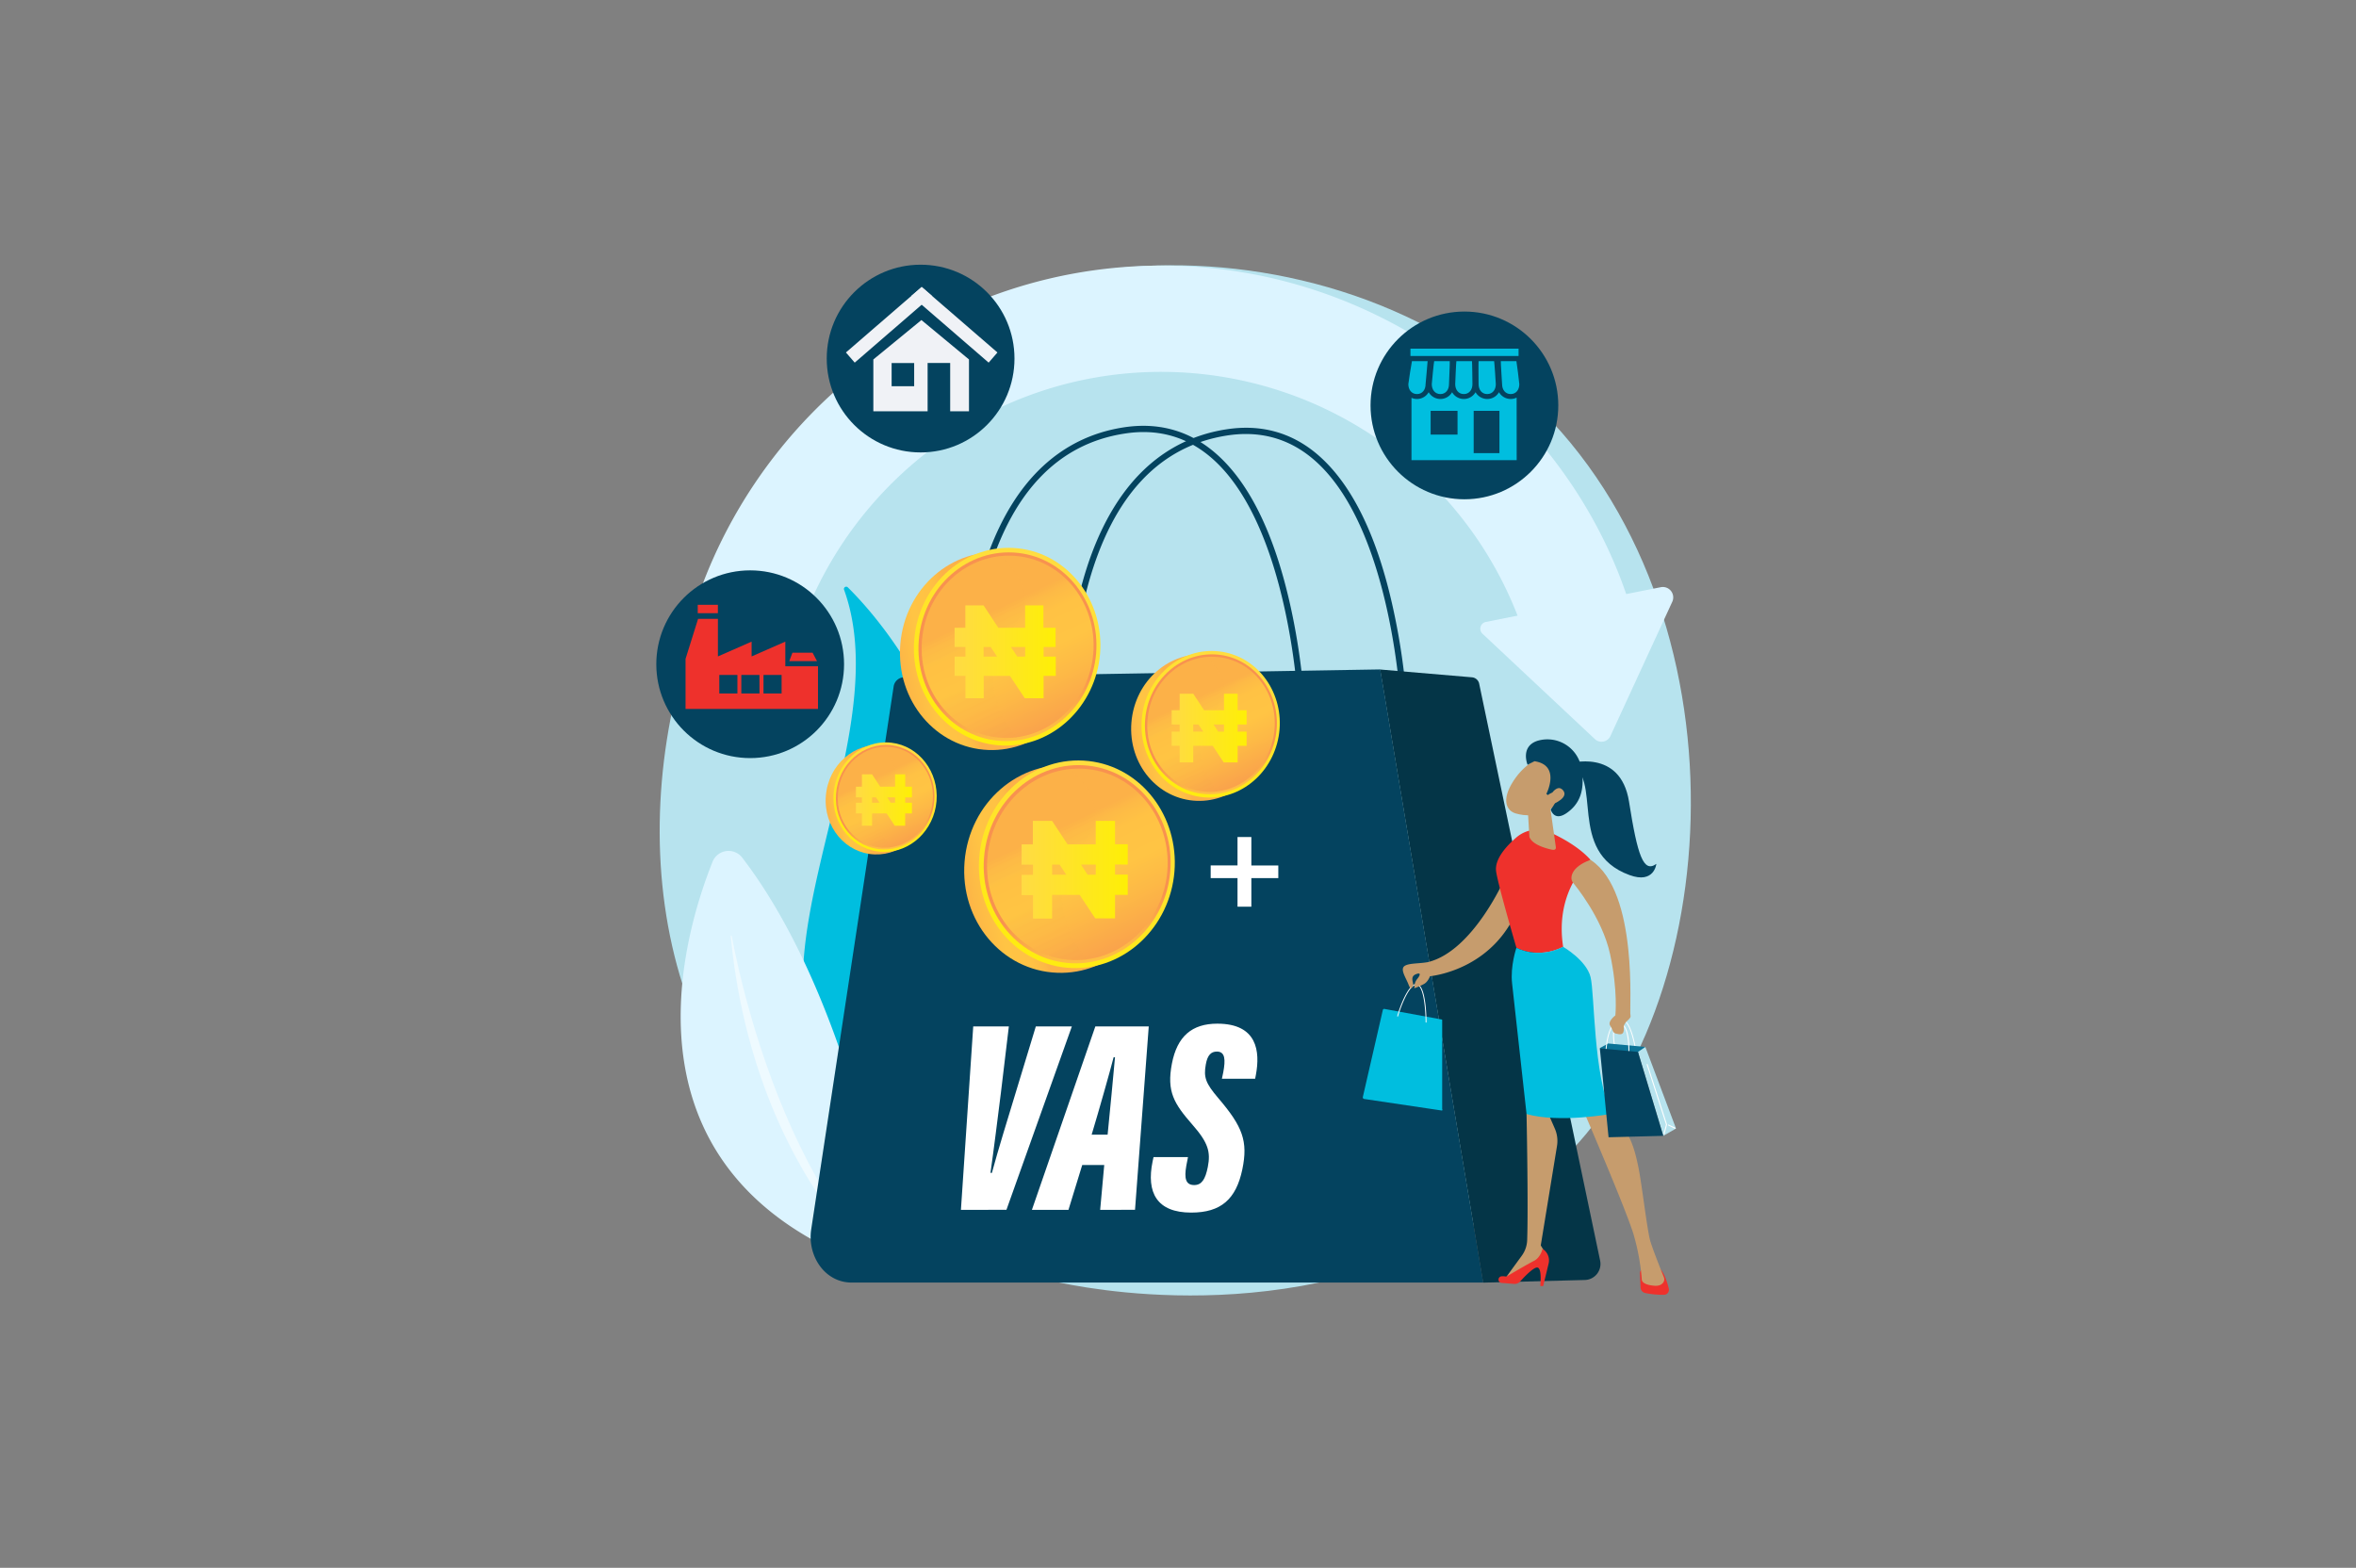 <svg xmlns="http://www.w3.org/2000/svg" xmlns:xlink="http://www.w3.org/1999/xlink" viewBox="0 0 1160 772"><rect x="0" y="0" width="1160" height="772" fill="#808080" stroke="none"/><defs><style>.cls-1{isolation:isolate;}.cls-2{fill:#b7e3ee;}.cls-3{fill:#dcf4ff;}.cls-4{fill:#00bedf;}.cls-10,.cls-5{fill:#fff;}.cls-5{opacity:0.5;}.cls-6{fill:#04435f;}.cls-7{fill:#ee312c;}.cls-8{fill:#f0f2f6;}.cls-9{fill:#043547;}.cls-11{fill:#c69c6d;}.cls-12{fill:#0b7397;}.cls-13{fill:url(#linear-gradient);}.cls-14{fill:url(#linear-gradient-2);}.cls-15{fill:url(#linear-gradient-3);}.cls-16{fill:url(#linear-gradient-4);}.cls-17,.cls-23,.cls-29,.cls-35{opacity:0.3;mix-blend-mode:multiply;}.cls-17{fill:url(#linear-gradient-5);}.cls-18{fill:url(#linear-gradient-6);}.cls-19{fill:url(#linear-gradient-7);}.cls-20{fill:url(#linear-gradient-8);}.cls-21{fill:url(#linear-gradient-9);}.cls-22{fill:url(#linear-gradient-10);}.cls-23{fill:url(#linear-gradient-11);}.cls-24{fill:url(#linear-gradient-12);}.cls-25{fill:url(#linear-gradient-13);}.cls-26{fill:url(#linear-gradient-14);}.cls-27{fill:url(#linear-gradient-15);}.cls-28{fill:url(#linear-gradient-16);}.cls-29{fill:url(#linear-gradient-17);}.cls-30{fill:url(#linear-gradient-18);}.cls-31{fill:url(#linear-gradient-19);}.cls-32{fill:url(#linear-gradient-20);}.cls-33{fill:url(#linear-gradient-21);}.cls-34{fill:url(#linear-gradient-22);}.cls-35{fill:url(#linear-gradient-23);}.cls-36{fill:url(#linear-gradient-24);}</style><linearGradient id="linear-gradient" x1="534.72" y1="372.32" x2="494.16" y2="385.34" gradientTransform="matrix(0.98, 0, -0.08, 1.02, 85.42, -19.72)" gradientUnits="userSpaceOnUse"><stop offset="0" stop-color="#fcb148"/><stop offset="0.05" stop-color="#fdba46"/><stop offset="0.14" stop-color="#ffc244"/><stop offset="0.32" stop-color="#ffc444"/><stop offset="0.48" stop-color="#fdb946"/><stop offset="0.78" stop-color="#f99c4d"/><stop offset="0.87" stop-color="#f8924f"/><stop offset="1" stop-color="#f8924f"/></linearGradient><linearGradient id="linear-gradient-2" x1="567.53" y1="331.95" x2="531.32" y2="411.83" gradientTransform="matrix(0.98, 0, -0.08, 1.02, 85.42, -19.72)" gradientUnits="userSpaceOnUse"><stop offset="0" stop-color="#ffdb44"/><stop offset="1" stop-color="#feef06"/></linearGradient><linearGradient id="linear-gradient-3" x1="560.87" y1="416.3" x2="553.89" y2="378.13" xlink:href="#linear-gradient"/><linearGradient id="linear-gradient-4" x1="546.06" y1="354.52" x2="574.85" y2="415.64" xlink:href="#linear-gradient"/><linearGradient id="linear-gradient-5" x1="537.59" y1="358.47" x2="566.32" y2="419.47" xlink:href="#linear-gradient"/><linearGradient id="linear-gradient-6" x1="242.89" y1="435.6" x2="279.8" y2="435.6" gradientTransform="translate(333.98 -77.11)" xlink:href="#linear-gradient-2"/><linearGradient id="linear-gradient-7" x1="378.62" y1="406.88" x2="348.32" y2="416.61" xlink:href="#linear-gradient"/><linearGradient id="linear-gradient-8" x1="403.13" y1="376.73" x2="376.08" y2="436.4" xlink:href="#linear-gradient-2"/><linearGradient id="linear-gradient-9" x1="398.15" y1="439.73" x2="392.93" y2="411.22" xlink:href="#linear-gradient"/><linearGradient id="linear-gradient-10" x1="387.09" y1="393.58" x2="408.6" y2="439.24" xlink:href="#linear-gradient"/><linearGradient id="linear-gradient-11" x1="380.76" y1="396.54" x2="402.23" y2="442.1" xlink:href="#linear-gradient"/><linearGradient id="linear-gradient-12" x1="87.44" y1="471.05" x2="115.01" y2="471.05" gradientTransform="translate(333.98 -77.11)" xlink:href="#linear-gradient-2"/><linearGradient id="linear-gradient-13" x1="466.22" y1="442.5" x2="408.76" y2="460.94" xlink:href="#linear-gradient"/><linearGradient id="linear-gradient-14" x1="512.7" y1="385.31" x2="461.4" y2="498.48" xlink:href="#linear-gradient-2"/><linearGradient id="linear-gradient-15" x1="503.26" y1="504.8" x2="493.37" y2="450.73" xlink:href="#linear-gradient"/><linearGradient id="linear-gradient-16" x1="482.28" y1="417.28" x2="523.07" y2="503.87" xlink:href="#linear-gradient"/><linearGradient id="linear-gradient-17" x1="470.28" y1="422.89" x2="510.99" y2="509.3" xlink:href="#linear-gradient"/><linearGradient id="linear-gradient-18" x1="168.99" y1="505.32" x2="221.28" y2="505.32" gradientTransform="translate(333.98 -77.11)" xlink:href="#linear-gradient-2"/><linearGradient id="linear-gradient-19" x1="423.49" y1="337.21" x2="368.78" y2="354.77" xlink:href="#linear-gradient"/><linearGradient id="linear-gradient-20" x1="467.75" y1="282.75" x2="418.91" y2="390.51" xlink:href="#linear-gradient-2"/><linearGradient id="linear-gradient-21" x1="458.76" y1="396.53" x2="449.34" y2="345.05" xlink:href="#linear-gradient"/><linearGradient id="linear-gradient-22" x1="438.78" y1="313.2" x2="477.62" y2="395.64" xlink:href="#linear-gradient"/><linearGradient id="linear-gradient-23" x1="427.36" y1="318.53" x2="466.12" y2="400.81" xlink:href="#linear-gradient"/><linearGradient id="linear-gradient-24" x1="135.97" y1="398.06" x2="185.76" y2="398.06" gradientTransform="translate(333.98 -77.11)" xlink:href="#linear-gradient-2"/></defs><g class="cls-1"><g id="_ÎÓÈ_1" data-name="—ÎÓÈ_1"><path class="cls-2" d="M773.67,566.55c-10.43,10.92-20.29,18-28.09,23.52-91.61,65.37-200,46.31-223.06,41.66-34-6.87-99.78-20.15-147.32-75.76-71.94-84.12-60.74-216.66-4.94-304.14C380.47,235.82,434.38,147,544,132.76c66.31-8.62,143.61,8.77,199.58,55.4C861,286.06,852.67,483.84,773.67,566.55Z"/><path class="cls-3" d="M571.66,130.79c-121.17.16-221.07,90.13-238.75,206.55,17.88-.09,35.77-.16,53.66-.08,16.18-87.81,93.6-154.55,186-154.15A188.34,188.34,0,0,1,755,328.29L809.15,325C789.61,217.06,690.22,130.64,571.66,130.79Z"/><path class="cls-3" d="M729.92,312.05l55.34,51.89a4.8,4.8,0,0,0,7.64-1.49l30.46-66.13a5.13,5.13,0,0,0-5.66-7.18l-86.12,17.1A3.4,3.4,0,0,0,729.92,312.05Z"/><path class="cls-4" d="M415.59,290.41a1.12,1.12,0,0,1,1.84-1.19c13.59,13.4,60.4,65.41,61.41,147.48.93,75.09-10.72,127.92-15.85,147.4a5.2,5.2,0,0,1-8.66,2.41c-17-16.42-62-64.89-58.68-113.19C399.66,415.6,435,344.07,415.59,290.41Z"/><path class="cls-5" d="M438.8,350.85s33.94,56.65,20,230.63C458.76,581.48,463.55,405.89,438.8,350.85Z"/><path class="cls-3" d="M441,627.58S423.1,497.44,365.37,422.22a8.48,8.48,0,0,0-14.46,1.94C335.07,463.66,299.88,584.63,441,627.58Z"/><path class="cls-5" d="M428.68,618.2a.36.36,0,0,1-.52.49C415.78,607.94,369,556.36,359.78,461a.26.26,0,0,1,.51-.07C364.49,483.21,382.58,565.62,428.68,618.2Z"/><circle class="cls-6" cx="721.02" cy="199.63" r="46.22"/><path class="cls-4" d="M746.73,195.79a6.67,6.67,0,0,1-8.69-2.66,6.66,6.66,0,0,1-11.54,0,6.66,6.66,0,0,1-11.54,0,6.66,6.66,0,0,1-11.54,0,6.65,6.65,0,0,1-5.76,3.33,6.56,6.56,0,0,1-2.7-.57v30.69h29v0h16.57v0h6.22ZM717.63,214H704.39V202.3h13.24Zm20.63-11.7v20.83H725.58V202.3Z"/><rect class="cls-4" x="694.45" y="171.68" width="53.23" height="3.61"/><path class="cls-4" d="M695.19,177.83c-.16.41-1.78,10.87-1.78,11.34,0,2.69,1.56,4.87,4.25,4.87s4.24-2.18,4.24-4.87c0-.47,1.05-10.93,1-11.34Z"/><path class="cls-4" d="M706.13,177.83c-.15.41-1.18,10.87-1.18,11.34,0,2.69,1.55,4.87,4.24,4.87s4.24-2.18,4.24-4.87c0-.47.48-10.93.37-11.34Z"/><path class="cls-4" d="M717.06,177.83c-.12.41-.57,10.87-.57,11.34,0,2.69,1.55,4.87,4.24,4.87s4.24-2.18,4.24-4.87c0-.47-.11-10.93-.23-11.34Z"/><path class="cls-4" d="M728,177.83c-.11.41,0,10.87,0,11.34,0,2.69,1.55,4.87,4.24,4.87s4.24-2.18,4.24-4.87c0-.47-.7-10.93-.83-11.34Z"/><path class="cls-4" d="M738.94,177.83c-.1.41.63,10.87.63,11.34,0,2.69,1.55,4.87,4.24,4.87s4.24-2.18,4.24-4.87c0-.47-1.28-10.93-1.43-11.34Z"/><circle class="cls-6" cx="369.36" cy="327.07" r="46.22"/><path class="cls-7" d="M386.66,328.06V315.94l-16.6,7.29v-7.29l-16.59,7.29V304.72h-9.76l-6.17,19.7v24.67h65.21v-21H386.66Zm-23.59,13.41h-8.92v-9.12h8.92Zm10.87,0H365v-9.12h8.91Zm10.89,0h-8.91v-9.12h8.91Z"/><rect class="cls-7" x="346.43" y="294.92" width="4.13" height="9.92" transform="translate(48.62 648.37) rotate(-90)"/><polygon class="cls-7" points="400.08 321.41 402.26 325.54 388.61 325.54 390.16 321.41 400.08 321.41"/><circle class="cls-6" cx="453.27" cy="176.56" r="46.22"/><polygon class="cls-8" points="458.86 145.68 453.8 150.05 420.83 178.56 416.5 173.56 448.75 145.68 453.8 141.31 458.86 145.68"/><polygon class="cls-8" points="491.1 173.56 486.77 178.56 453.8 150.05 448.75 145.68 453.8 141.31 458.86 145.68 491.1 173.56"/><path class="cls-8" d="M453.67,157.59,430,177v25.52h26.72v-23.8h11.11v23.8h9.26V177Zm-3.57,32.58H439V178.76H450.1Z"/><path class="cls-6" d="M689.94,351c0-.92-4-92.52-44.06-125.5C634,215.71,620,212,604.24,214.43,571,219.57,548.09,244,536,287c-9.07,32.32-8.23,63.55-8.22,63.87l-3,.09c0-.31-.87-32,8.32-64.72,5.41-19.32,13.22-35.27,23.18-47.41,12.54-15.26,28.54-24.49,47.54-27.43,16.67-2.58,31.49,1.36,44.05,11.71C665.11,237.37,678,263.22,686,300a325.35,325.35,0,0,1,7,50.9Z"/><path class="cls-6" d="M399.39,605.47,440,338a5.3,5.3,0,0,1,5.15-4.5l234.42-3.87,50.71,301.91H419.35C406.16,631.58,397.47,618.51,399.39,605.47Z"/><path class="cls-9" d="M724.73,333.51l-45.2-3.84,50.71,301.91,50.06-1.3a7.91,7.91,0,0,0,7.54-9.54L728.23,336.39A4,4,0,0,0,724.73,333.51Z"/><path class="cls-6" d="M639.41,350c0-.92-4-92.52-44.07-125.5-11.86-9.78-25.87-13.49-41.64-11C520.51,218.6,497.55,243,485.47,286c-9.08,32.32-8.24,63.55-8.23,63.86l-3.05.1c0-.32-.87-32,8.32-64.72C487.93,266,495.73,250,505.7,237.87c12.54-15.26,28.53-24.49,47.53-27.43,16.67-2.58,31.5,1.36,44.06,11.71,17.28,14.25,30.14,40.1,38.21,76.84a326.13,326.13,0,0,1,7,50.9Z"/><path class="cls-10" d="M616.12,412.16v14h13.27v6.24H616.12v14.06H609.3V432.39H596.09v-6.24H609.3v-14Z"/><path class="cls-4" d="M709.8,502l-28.15-5.2a.68.68,0,0,0-.81.58L671,540.2a.75.75,0,0,0,.14.61.78.78,0,0,0,.53.33l38.21,5.69c.22,0,.1,0,.27-.18s-.08-.37-.08-.59V502.78C710.08,502.41,710.17,502.09,709.8,502Z"/><path class="cls-4" d="M689.17,500.32a1,1,0,1,1-1-1A1,1,0,0,1,689.17,500.32Z"/><path class="cls-4" d="M703.14,503.31a1,1,0,1,1-1-1A1,1,0,0,1,703.14,503.31Z"/><path class="cls-10" d="M702.13,503.53h0a.22.22,0,0,1-.22-.22c0-5-.78-17.95-4.37-18.34-4.28-.45-9,14.51-9.16,15.37a.21.21,0,0,1-.22.21.23.23,0,0,1-.22-.23c0-.37,3.38-11.36,7.19-14.78a3.21,3.21,0,0,1,2.46-1c4.71.51,4.76,18,4.76,18.78A.22.22,0,0,1,702.13,503.53Z"/><path class="cls-11" d="M740.74,432.86s-15.51,35.39-37.55,40.86c-4.27.83-9.28.47-11.52,1.86-2.55,1.59.55,5.85,1.78,9.09s1.73,1.72,2.28.69-1.77-4.29,1.26-5.58,2.11.69.69,2.39a6.52,6.52,0,0,0-1.29,4.45,35.31,35.31,0,0,0,4.54-2c1.85-.87,2.89-3.25,3.15-3.91,4.36-.51,31.69-4.8,43.3-33.54C747.38,447.15,748.5,418.63,740.74,432.86Z"/><path class="cls-10" d="M805.21,516.55a.22.22,0,0,1-.22-.19c0-.12-1.88-11.66-5.46-13.71a2.05,2.05,0,0,0-1.85-.13c-4.84,1.93-2.4,12.86-2.37,13a.22.22,0,0,1-.17.26.23.23,0,0,1-.27-.16c-.1-.47-2.54-11.41,2.65-13.48a2.48,2.48,0,0,1,2.23.16c3.77,2.15,5.6,13.54,5.68,14a.22.22,0,0,1-.19.25Z"/><polygon class="cls-12" points="810.1 515.52 791.79 513.82 787.71 516.08 791.2 520.45 807.93 518.75 810.1 515.52"/><path class="cls-7" d="M807.45,627l.3,7a2.88,2.88,0,0,0,2.32,2.7,44.22,44.22,0,0,0,9.28.87,2.47,2.47,0,0,0,2.31-3c-.65-2.75-1.89-6.89-3.95-9.43l-7.7-.6A2.38,2.38,0,0,0,807.45,627Z"/><path class="cls-11" d="M753.5,541l-1.89,7.54s.91,44.41.31,62.09a13.89,13.89,0,0,1-2.66,7.7L740.74,630l20.11-9.85.57-2.31-2.81-4.58,8-49a15.14,15.14,0,0,0-1.07-8.51l-3.4-7.79Z"/><path class="cls-7" d="M739.33,631.72l6.14.48a3.68,3.68,0,0,0,3-1.21c2.11-2.33,6.45-6.88,8.36-6.85,2.56,0,1.53,9.07,1.53,9.07l1.43.11,2.69-11.13a6.69,6.69,0,0,0-3-7.24h0s-.92,4.26-4.23,5.92-13.55,7.74-13.55,7.74a8.91,8.91,0,0,0-2.5-.13A1.63,1.63,0,0,0,739.33,631.72Z"/><path class="cls-11" d="M779.55,546.7s21.72,50.34,24.91,61.69a106.69,106.69,0,0,1,3.88,21.55c0,1.37,1.57,2.81,6.24,3.17,2.41.19,3.67-.68,4.32-1.57a2.72,2.72,0,0,0,.31-2.63c-1.24-3.1-5.18-13-6.57-17.46-1.67-5.33-4.3-29.08-6.1-37.4s-3.88-17.37-13.87-26.33C792.67,547.72,785.93,540,779.55,546.7Z"/><path class="cls-7" d="M769.63,466.22c-4.41-28.37,13.48-42.83,13.48-42.83-5.34-6-13.43-10.53-19.62-13.4a15.74,15.74,0,0,0-16.88,2.36c-5.14,4.44-10.72,10.73-10,16.61.79,6.23,10,37.71,10,37.71S756.92,472.57,769.63,466.22Z"/><path class="cls-4" d="M783.13,481.15c-2-8.27-13.5-14.93-13.5-14.93-12.71,6.35-23,.45-23,.45s-3.12,9-2.13,17.64,7.11,64.25,7.11,64.25c16.12,4.59,41.82-.1,41.82-.1C784.44,529.13,785.18,489.42,783.13,481.15Z"/><path class="cls-11" d="M762.54,392.46,766,416.88c.34,2.16-1.56,1.66-3.67,1.09-3.45-.93-7.85-2.64-9.15-5.49a2.57,2.57,0,0,1-.2-.92l-1-16.83a3,3,0,0,1,2-3l4.58-1.62A3,3,0,0,1,762.54,392.46Z"/><polygon class="cls-2" points="818.93 559.3 825.21 555.69 810.1 515.52 806.47 517.97 818.93 559.3"/><path class="cls-10" d="M801.89,520.91h0a.22.22,0,0,1-.21-.23c0-.12.82-11.82-2.52-15.64a3.15,3.15,0,0,0-2.25-1.17,3,3,0,0,0-2.28.88c-3.6,3.36-3.81,15-3.82,15.06a.22.22,0,0,1-.22.22h0a.22.22,0,0,1-.22-.22c0-.49.22-11.89,4-15.38a3.45,3.45,0,0,1,2.61-1,3.59,3.59,0,0,1,2.56,1.32c3.51,4,2.63,15.84,2.62,16A.21.21,0,0,1,801.89,520.91Z"/><path class="cls-11" d="M774.35,434.44c.9,1.19,14.51,17.38,18.4,35.44S795.34,500,795.34,500s-4,2.95-2.54,5.05,1.05,3.51,2.87,3.92,4.07,1,3.8-2.61,4-4.32,3.3-6.49,4.14-60.45-19.33-76.26l-.33-.22C773.19,427,772.91,432.53,774.35,434.44Z"/><polygon class="cls-6" points="787.7 516.22 806.47 517.97 818.93 559.3 791.99 560 787.7 516.22"/><path class="cls-10" d="M819.31,558.65h-.06a.25.25,0,0,1-.18-.31l1.2-4.59-9.5-29.49a.25.25,0,0,1,.16-.32.24.24,0,0,1,.31.16l9.53,29.56a.23.23,0,0,1,0,.14l-1.23,4.67A.25.25,0,0,1,819.31,558.65Z"/><path class="cls-10" d="M824.76,555.77a.2.2,0,0,1-.11,0l-3.25-1.55a.26.26,0,0,1-.12-.34.25.25,0,0,1,.33-.11l3.25,1.55a.24.24,0,0,1,.12.33A.24.24,0,0,1,824.76,555.77Z"/><path class="cls-11" d="M758.7,373.08s-7.43,2-13.59,11.53-3.21,14.69,1.19,15.94,11.11,2.06,19.09-3.55S768.31,370.79,758.7,373.08Z"/><path class="cls-6" d="M761.36,390.93s7.31-14.14-5.85-16.1l-3.39,1.75s-3.72-8.89,4.74-11.76a17,17,0,0,1,21.77,13.39c1.94,11.15-1,17.79-7.28,22.14s-7.84-1.75-7.84-1.75,3.7-4.37,2.8-7.1-4.19,0-4.19,0Z"/><path class="cls-11" d="M762.61,392.79s3.72-7.3,6.88-3.76-3.86,6.68-6.57,7.64Z"/><path class="cls-6" d="M772.32,376s25.55-7.86,29.75,18.78,7.11,35.19,13.45,30.6c0,0-1,10-13.21,5.51C770.74,419.38,790,382.39,772.32,376Z"/><path class="cls-13" d="M624.89,360.81c-1.57,19.18-17.23,34.2-35.62,33.53-19.15-.7-33.89-18-32.21-38.61s19-35.51,38.07-33.35C613.41,324.46,626.45,341.64,624.89,360.81Z"/><path class="cls-14" d="M630,359.18c-1.57,19.18-17.23,34.2-35.63,33.53-19.14-.7-33.88-18-32.2-38.61s19-35.51,38.07-33.35C618.53,322.83,631.57,340,630,359.18Z"/><path class="cls-15" d="M628.57,359.07c-1.5,18.34-16.48,32.67-34.05,32-18.26-.7-32.28-17.21-30.68-36.85s18.13-33.86,36.28-31.83C617.58,324.35,630.06,340.74,628.57,359.07Z"/><path class="cls-16" d="M627.53,359c-1.44,17.73-15.93,31.57-32.92,30.9-17.61-.7-31.14-16.64-29.59-35.59s17.48-32.69,35-30.75C616.9,325.43,629,341.27,627.53,359Z"/><path class="cls-17" d="M591.29,363.18c1.89-10.54,11.57-15,11.14-24.65-.26-6-4.21-11-8.75-15-14.87,1.54-27.31,14.18-28.66,30.77-1.55,18.95,12,34.89,29.59,35.59a30,30,0,0,0,5-.23C593.23,382.38,589.67,372.23,591.29,363.18Z"/><path class="cls-18" d="M613.77,356.74v-7h-4.41v-8.15h-6.71v8.15h-9.79l-5.36-8.15h-6.69v8.15h-3.94v7h3.94v3.51h-3.94v7h3.94v8.15h6.69v-8.15h9.58l5.41,8.15h6.87v-8.15h4.41v-7h-4.41v-3.51Zm-26.27,3.51v-3.51h2.58l2.33,3.51Zm15.15,0H599.8l-2.31-3.51h5.16Z"/><path class="cls-19" d="M457.29,395.67c-1.17,14.33-12.87,25.55-26.61,25.05-14.3-.53-25.31-13.45-24.06-28.85s14.23-26.52,28.44-24.9C448.72,368.52,458.45,381.35,457.29,395.67Z"/><path class="cls-20" d="M461.11,394.46c-1.17,14.32-12.86,25.54-26.61,25-14.3-.52-25.31-13.45-24.05-28.84s14.22-26.53,28.43-24.91C452.54,367.3,462.28,380.13,461.11,394.46Z"/><path class="cls-21" d="M460,394.38c-1.12,13.69-12.31,24.4-25.44,23.89-13.63-.52-24.11-12.85-22.91-27.52s13.54-25.29,27.09-23.78C451.83,368.44,461.15,380.68,460,394.38Z"/><path class="cls-22" d="M459.27,394.32c-1.08,13.24-11.91,23.58-24.6,23.08-13.16-.52-23.26-12.43-22.1-26.58s13.06-24.42,26.14-23C451.32,369.25,460.34,381.08,459.27,394.32Z"/><path class="cls-23" d="M432.19,397.44c1.41-7.87,8.64-11.17,8.33-18.41-.2-4.47-3.15-8.25-6.54-11.2-11.11,1.15-20.4,10.59-21.41,23-1.16,14.15,8.94,26.06,22.1,26.58a22.43,22.43,0,0,0,3.77-.17C433.64,411.78,431,404.2,432.19,397.44Z"/><path class="cls-24" d="M449,392.63v-5.25h-3.3v-6.09h-5v6.09h-7.32l-4-6.09h-5v6.09h-2.95v5.25h2.95v2.63h-2.95v5.25h2.95v6.08h5v-6.08h7.16l4,6.08h5.13v-6.08H449v-5.25h-3.3v-2.63Zm-19.63,2.63v-2.63h1.93l1.74,2.63Zm11.32,0h-2.13l-1.73-2.63h3.86Z"/><path class="cls-25" d="M571,431.5C568.78,458.67,546.6,480,520.54,479c-27.13-1-48-25.49-45.63-54.7s27-50.3,53.93-47.23C554.74,380,573.21,404.33,571,431.5Z"/><path class="cls-26" d="M578.25,429.19c-2.21,27.17-24.4,48.44-50.46,47.49-27.12-1-48-25.49-45.63-54.7s27-50.3,53.94-47.23C562,377.69,580.46,402,578.25,429.19Z"/><path class="cls-27" d="M576.21,429c-2.12,26-23.34,46.27-48.23,45.32-25.86-1-45.73-24.38-43.47-52.2s25.69-48,51.4-45.09C560.65,379.84,578.33,403.06,576.21,429Z"/><path class="cls-28" d="M574.75,428.93c-2,25.11-22.58,44.72-46.64,43.77-25-1-44.11-23.57-41.92-50.42S511,376,535.77,378.73C559.69,381.38,576.8,403.81,574.75,428.93Z"/><path class="cls-29" d="M523.4,434.85c2.68-14.93,16.39-21.19,15.79-34.93-.37-8.46-6-15.62-12.4-21.22-21.07,2.18-38.69,20.08-40.6,43.58-2.19,26.85,17,49.44,41.92,50.42a41.19,41.19,0,0,0,7.14-.33C526.15,462.05,521.11,447.67,523.4,434.85Z"/><path class="cls-30" d="M555.26,425.72v-10H549V404.22h-9.5v11.55H525.63L518,404.22h-9.47v11.55H503v10h5.59v5H503v10h5.59v11.55H518V440.66h13.58l7.66,11.55H549V440.66h6.26v-10H549v-5Zm-37.23,5v-5h3.66l3.3,5Zm21.47,0h-4l-3.28-5h7.32Z"/><path class="cls-31" d="M534.72,324.09c-2.11,25.86-23.23,46.12-48,45.22-25.83-.94-45.71-24.28-43.44-52.08s25.68-47.9,51.35-45C519.25,275.06,536.83,298.22,534.72,324.09Z"/><path class="cls-32" d="M541.63,321.89c-2.11,25.86-23.24,46.12-48.05,45.22-25.82-.94-45.71-24.28-43.44-52.08s25.69-47.9,51.35-45C526.15,272.86,543.73,296,541.63,321.89Z"/><path class="cls-33" d="M539.69,321.74c-2,24.73-22.23,44.06-45.93,43.16-24.62-.94-43.54-23.21-41.38-49.71s24.45-45.67,48.93-42.93C524.87,274.9,541.7,297,539.69,321.74Z"/><path class="cls-34" d="M538.29,321.64c-1.94,23.91-21.49,42.58-44.4,41.68-23.77-.94-42-22.45-39.92-48s23.58-44.08,47.21-41.47C524,276.36,540.24,297.72,538.29,321.64Z"/><path class="cls-35" d="M489.41,327.27c2.54-14.2,15.6-20.16,15-33.25-.36-8.06-5.68-14.88-11.81-20.21-20.06,2.08-36.84,19.12-38.66,41.5-2.08,25.56,16.15,47.07,39.92,48a40.32,40.32,0,0,0,6.8-.31C492,353.18,487.22,339.48,489.41,327.27Z"/><path class="cls-36" d="M519.73,318.59v-9.48h-6v-11h-9v11H491.52l-7.23-11h-9v11H470v9.48h5.33v4.74H470v9.48h5.33v11h9v-11h12.92l7.3,11h9.27v-11h6v-9.48h-6v-4.74Zm-35.44,4.74v-4.74h3.48l3.15,4.74Zm20.44,0h-3.84l-3.13-4.74h7Z"/><path class="cls-10" d="M473.12,595.73l6.06-90.31h17.54l-3.88,32.38c-1.51,12-3.56,28.54-5.17,39.73h.7c3-11.1,8.11-27.63,11.73-39.54L510,505.42h17.74l-32.21,90.31Z"/><path class="cls-10" d="M532.84,573.67l-6.77,22.06h-18l31.23-90.31H565.6l-6.76,90.31H541.68l2-22.06Zm12.5-14.94c1.09-10.68,2.88-29.65,3.64-38.12h-.68c-1.74,6.82-7.29,26.42-10.82,38.12Z"/><path class="cls-10" d="M584.92,569.75l-.83,4.29c-1.08,6.21-.32,9.49,3.91,9.49,3.65,0,5.47-2.81,6.68-8.91,1.45-7.38.21-11.93-7.5-20.72C578,543.41,574.35,537.49,577,523.72c2.59-13.39,9.84-19.66,22.34-19.66,19.77,0,21.15,13.73,19,25.24l-.37,1.9H601.61l.7-3.33c1.08-5.93,1-10.07-3.17-10.07-2.8,0-4.64,1.68-5.45,6.35-1.14,6.33-.09,9.23,6.08,16.49,12.06,14.11,14.79,21.25,11.9,35.19-3.08,14.69-10.54,21.26-25.17,21.26-16.91,0-22.18-9.84-19-25.22l.46-2.12Z"/></g></g></svg>
